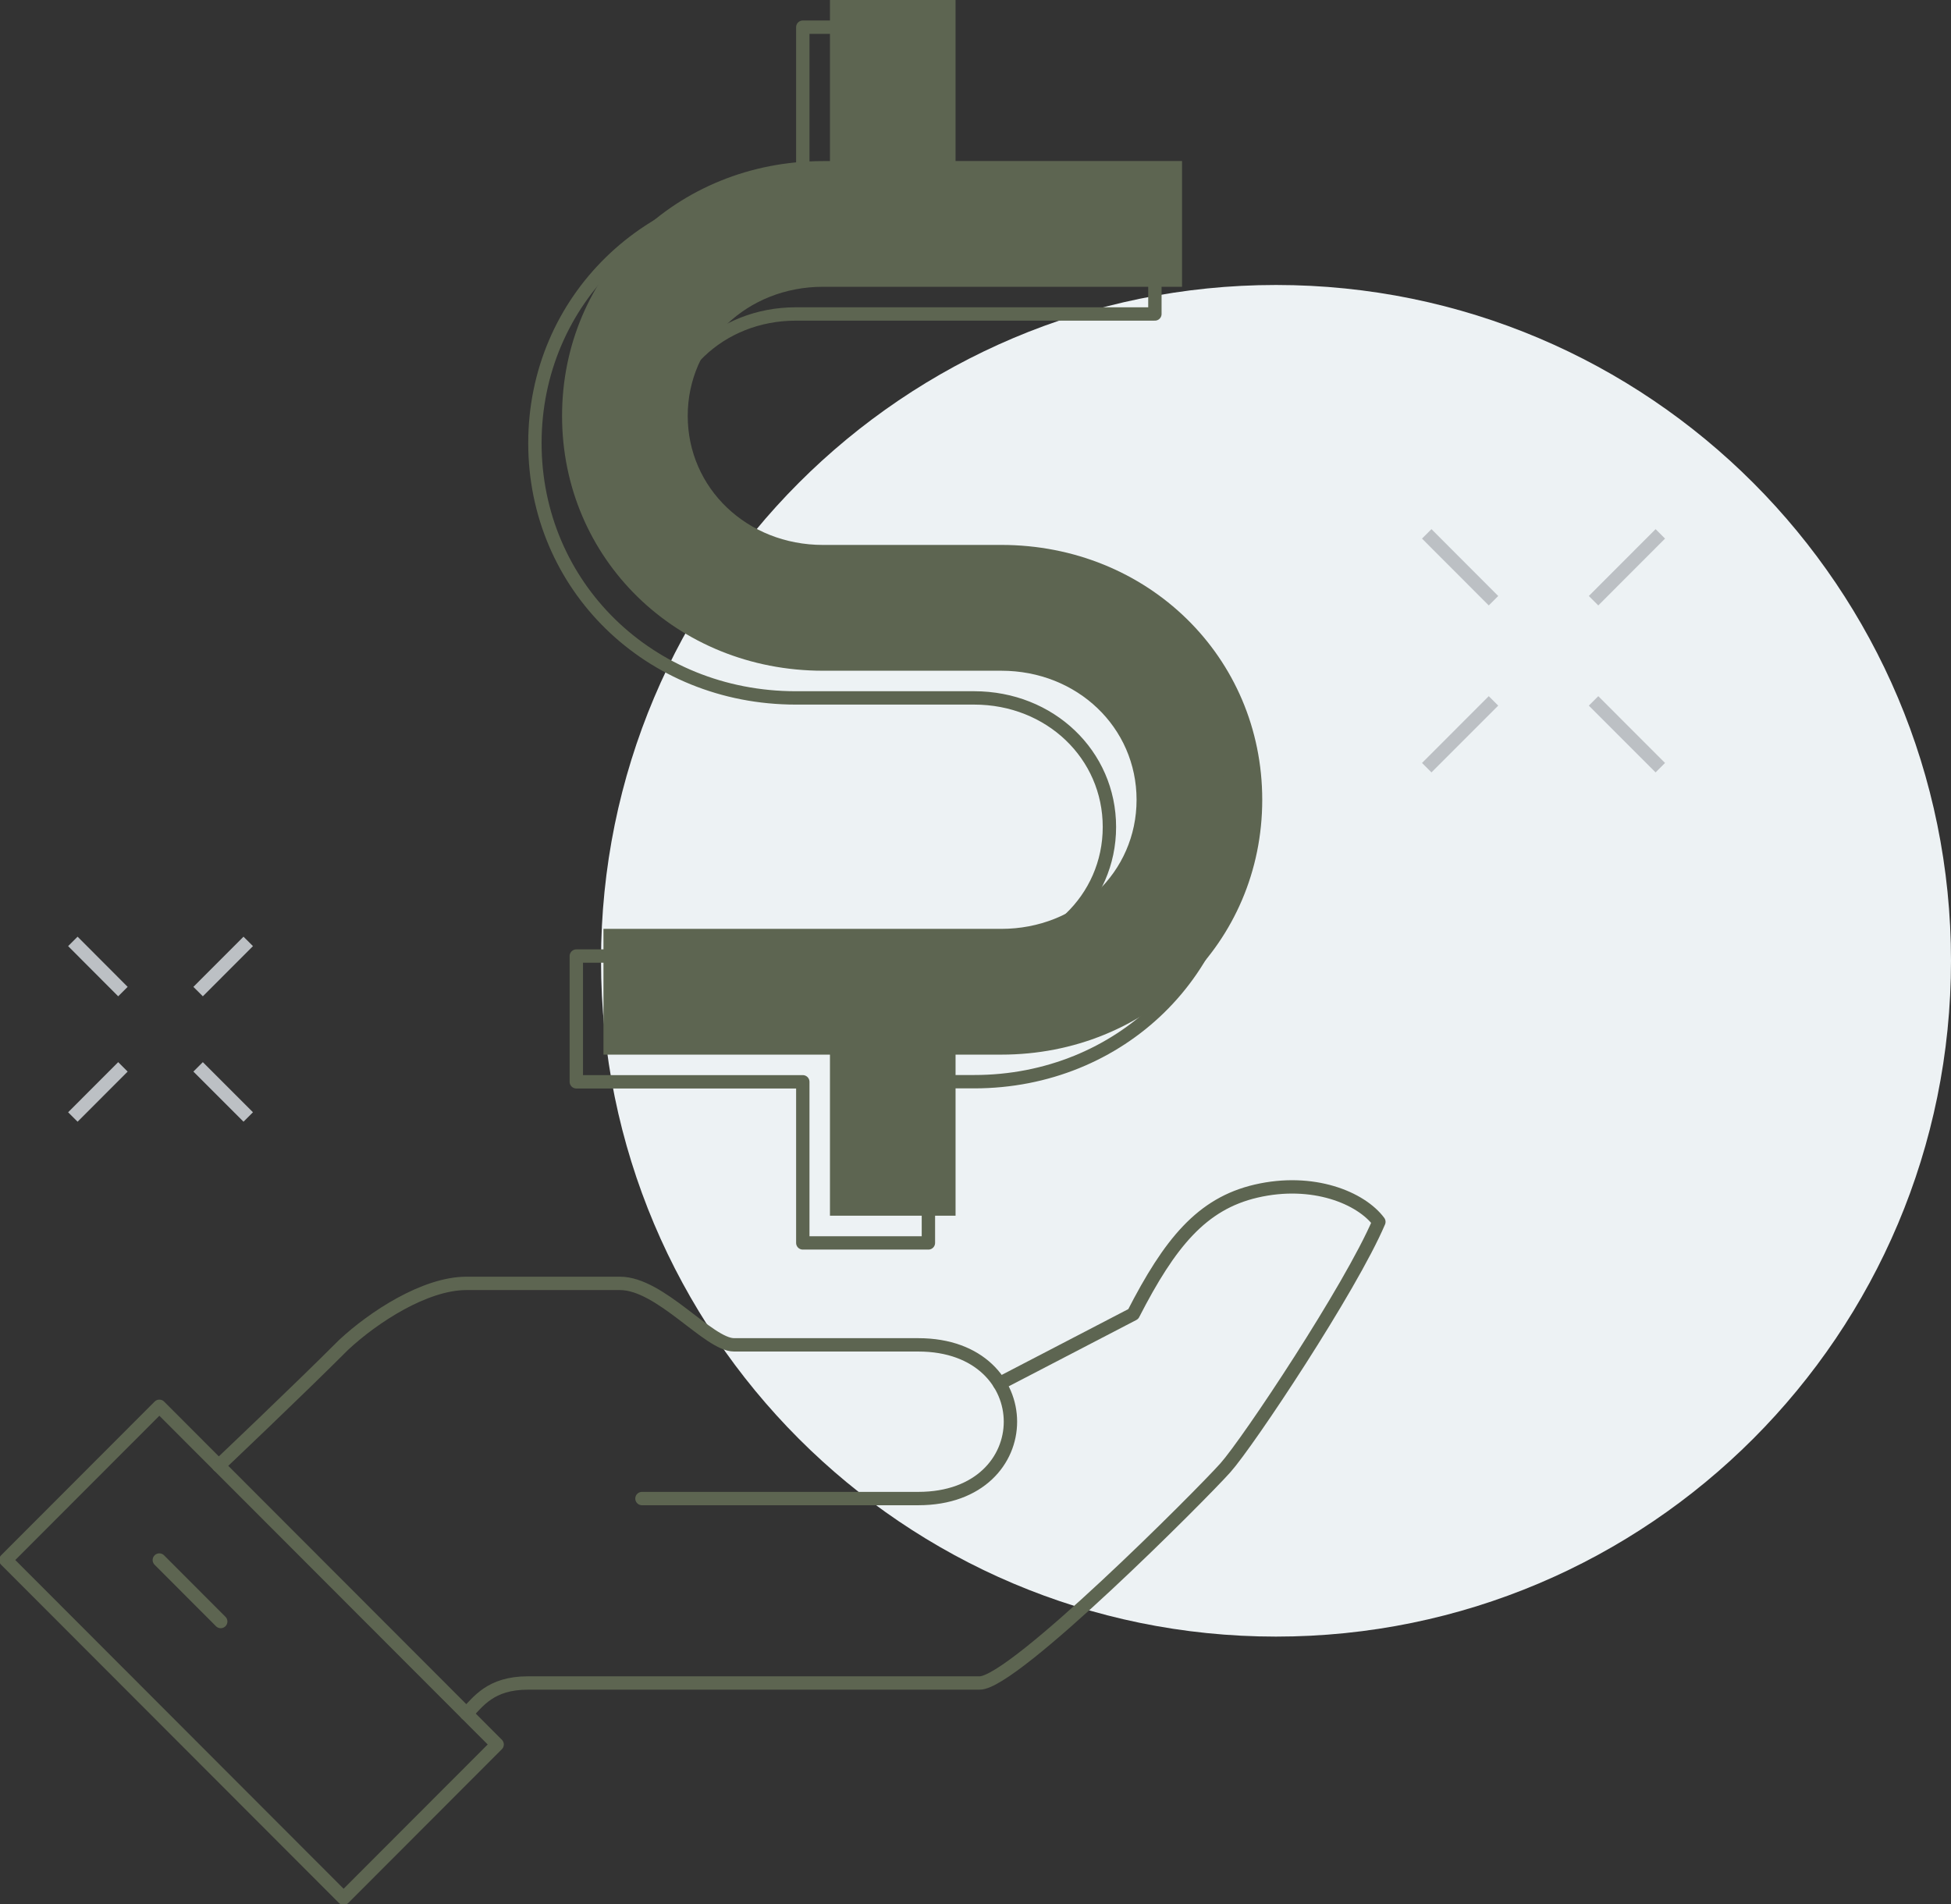 <svg fill="none" height="285" viewBox="0 0 292 285" width="292" xmlns="http://www.w3.org/2000/svg" xmlns:xlink="http://www.w3.org/1999/xlink"><rect x="0" y="0" width="292" height="285" fill="#333333" stroke="none"/><clipPath id="a"><path d="m0 0h292v285h-292z"/></clipPath><g clip-path="url(#a)"><path d="m190.977 244.967c55.793 0 101.023-45.289 101.023-101.156 0-55.866-45.23-101.155-101.023-101.155-55.794 0-101.024 45.289-101.024 101.155 0 55.867 45.23 101.156 101.024 101.156z" fill="#edf2f4"/><path d="m149.855 81.566h-11.435-9.617-5.631c-11.349 0-20.243-8.488-20.243-19.32s8.894-19.32 20.243-19.32h53.74v-18.823h-33.897v-24.104h-18.799v24.112h-1.044c-21.896 0-39.05 16.749-39.05 38.142s17.154 38.142 39.05 38.142h5.631 9.625 11.436c11.357 0 20.243 8.488 20.243 19.32 0 10.831-8.895 19.319-20.243 19.319h-59.545v18.823h33.898v24.112h18.799v-24.112h6.849c21.896 0 39.05-16.749 39.05-38.142 0-21.394-17.162-38.151-39.059-38.151z" fill="#5d6551"/><g stroke-miterlimit="10" stroke-width="2"><path d="m145.8 85.635h-11.436-9.625-5.631c-11.349 0-20.243-8.488-20.243-19.32 0-10.832 8.894-19.32 20.243-19.32h53.741v-18.823h-33.898v-24.104h-18.799v24.112h-1.044c-21.896 0-39.05 16.749-39.05 38.142 0 21.394 17.153 38.142 39.05 38.142h5.631 9.625 11.436c11.357 0 20.243 8.488 20.243 19.32s-8.895 19.319-20.243 19.319h-59.545v18.823h33.897v24.113h18.799v-24.13h6.849c21.896 0 39.05-16.749 39.05-38.143 0-21.393-17.162-38.133-39.05-38.133z" stroke="#5d6551" stroke-linecap="round" stroke-linejoin="round"/><path d="m223.526 104.911-9.991 9.995" stroke="#bcc0c4"/><path d="m248.494 79.91-9.991 10.004" stroke="#bcc0c4"/><path d="m238.503 104.911 9.991 9.995" stroke="#bcc0c4"/><path d="m213.535 79.91 9.991 10.004" stroke="#bcc0c4"/><path d="m18.398 159.689-7.493 7.503" stroke="#bcc0c4"/><path d="m37.153 140.91-7.502 7.511" stroke="#bcc0c4"/><path d="m29.651 159.689 7.502 7.503" stroke="#bcc0c4"/><path d="m10.905 140.91 7.493 7.511" stroke="#bcc0c4"/><path d="m69.806 256.513c1.758-1.76 3.568-4.601 9.19-4.601h67.631c5.108 0 33.193-28.199 36.77-32.208 3.437-3.852 18.737-26.875 22.975-36.818-2.663-3.59-9.869-6.579-18.38-4.601-8.129 1.891-12.907 7.73-18.381 18.405l-20.017 10.404" stroke="#5d6551" stroke-linecap="round" stroke-linejoin="round"/><path d="m96.08 224.305h41.365c18.38 0 18.38-23.006 0-23.006-4.595 0-14.795 0-27.571 0-3.829 0-11.009-9.202-17.084-9.202-2.698 0-16.77 0-22.976 0-6.205 0-13.925 5.046-18.381 9.202-6.884 6.893-18.703 18.091-18.703 18.091" stroke="#5d6551" stroke-linecap="round" stroke-linejoin="round"/><path d="m23.852 210.496-22.978 23.008 50.554 50.62 22.978-23.009z" stroke="#5d6551" stroke-linecap="round" stroke-linejoin="round"/><path d="m23.846 233.507 9.19 9.203" stroke="#5d6551" stroke-linecap="round" stroke-linejoin="round"/></g></g></svg>